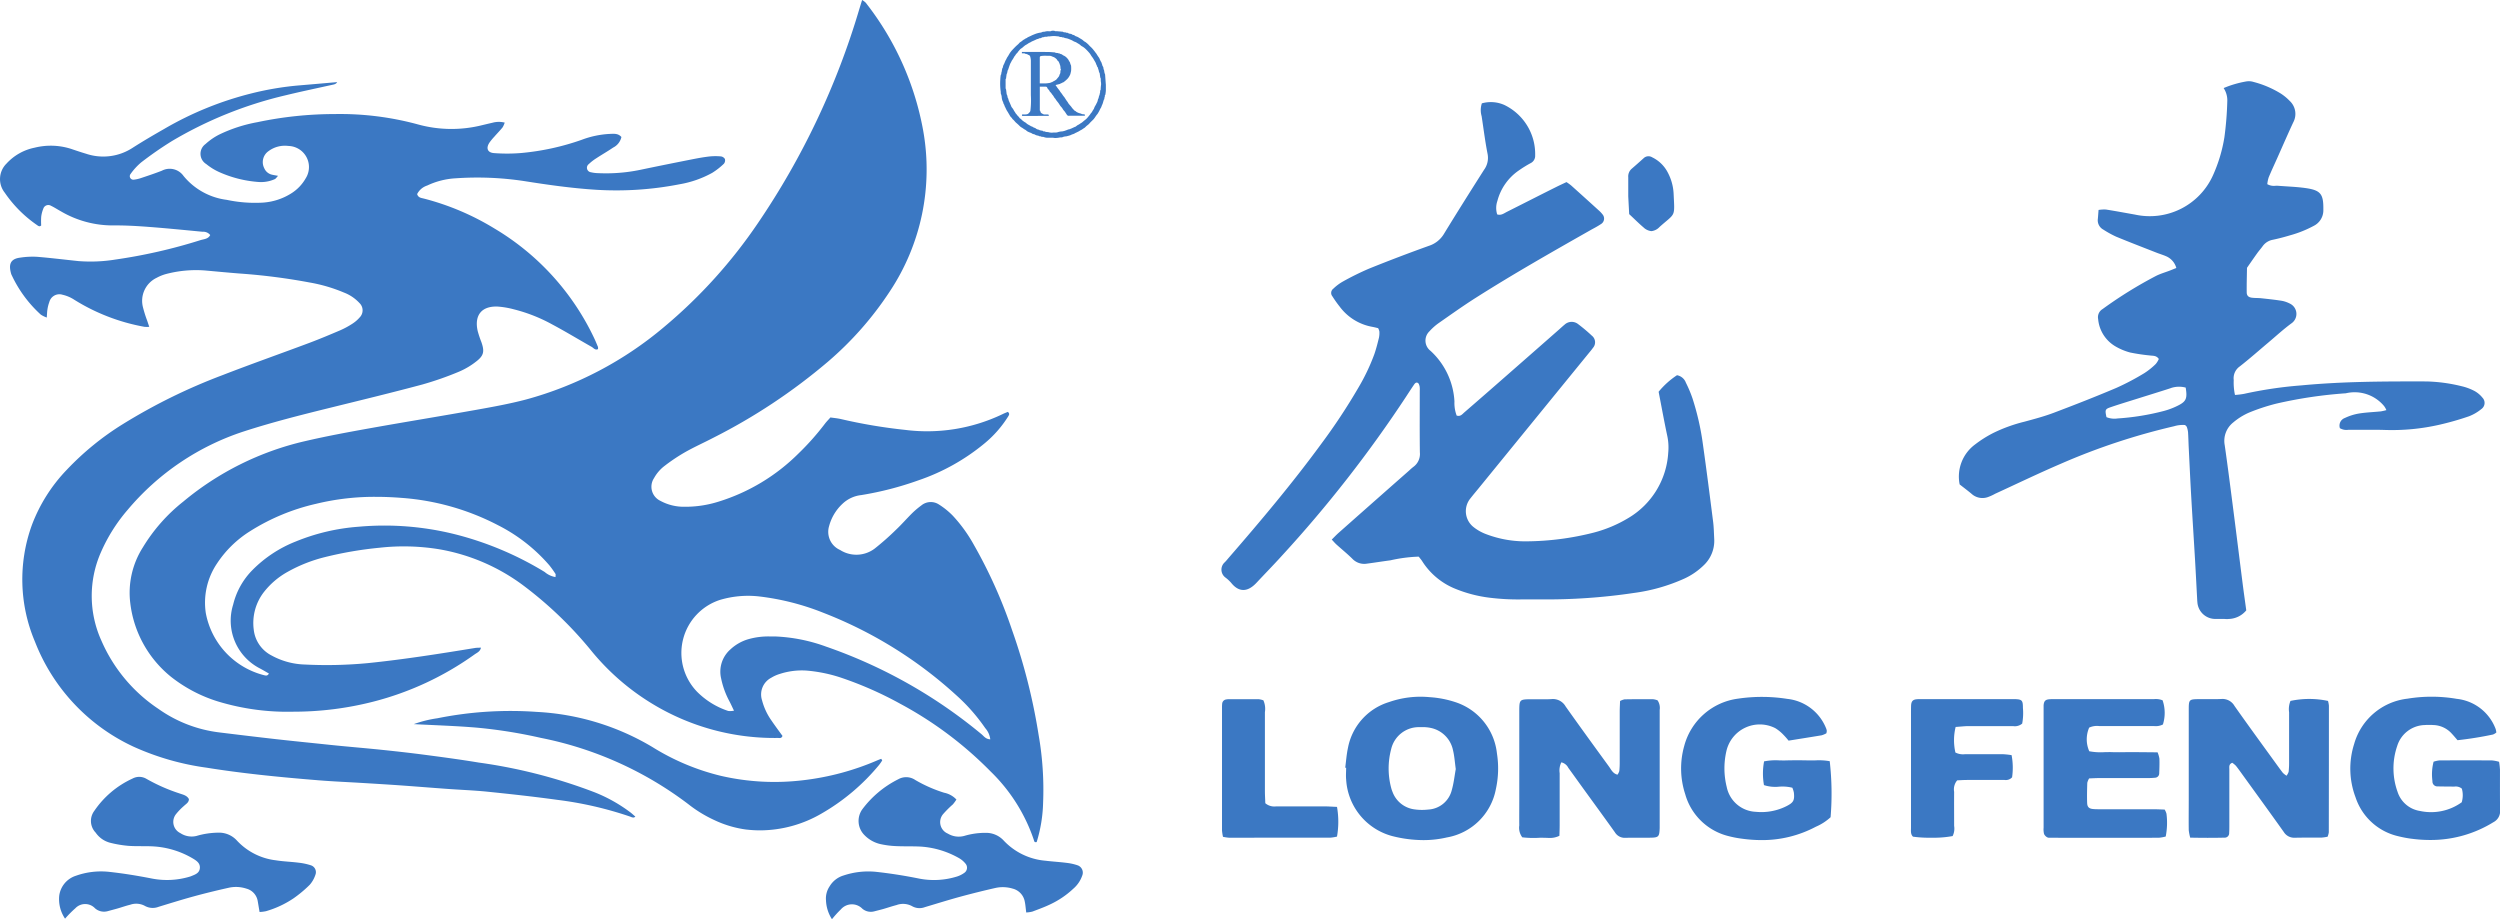<svg xmlns="http://www.w3.org/2000/svg" width="136" height="50" viewBox="0 0 136 50">
  <defs>
    <style>
      .cls-1 {
        fill: #3b78c3;
      }
    </style>
  </defs>
  <path id="联合_31" data-name="联合 31" class="cls-1" d="M44.935,48.98a1.184,1.184,0,0,1,.2-.768,1.321,1.321,0,0,1,.756-.586,4.239,4.239,0,0,1,1.749-.2c.8.087,1.586.212,2.372.371a4.2,4.2,0,0,0,2.038-.111,1.391,1.391,0,0,0,.405-.2.339.339,0,0,0,.066-.508,1.239,1.239,0,0,0-.346-.294,4.85,4.85,0,0,0-2.064-.628c-.457-.025-.916-.006-1.374-.028a4.772,4.772,0,0,1-.848-.111,1.758,1.758,0,0,1-.882-.508,1.087,1.087,0,0,1-.1-1.378,5.52,5.52,0,0,1,1.966-1.643.877.877,0,0,1,.921.045,7.589,7.589,0,0,0,1.569.692,1.246,1.246,0,0,1,.667.37,2.308,2.308,0,0,1-.191.261,5.907,5.907,0,0,0-.527.525.675.675,0,0,0,.251,1.067,1.147,1.147,0,0,0,.881.129,4.014,4.014,0,0,1,1.185-.17,1.3,1.3,0,0,1,.97.416,3.521,3.521,0,0,0,2.272,1.1c.378.046.76.067,1.138.115a2.863,2.863,0,0,1,.611.134.423.423,0,0,1,.253.564,1.65,1.65,0,0,1-.481.707,4.832,4.832,0,0,1-1.28.864c-.31.147-.634.264-.955.385a1.742,1.742,0,0,1-.329.047c-.031-.24-.042-.412-.077-.579a.891.891,0,0,0-.663-.72,1.868,1.868,0,0,0-.963-.029q-.947.216-1.885.47c-.644.176-1.281.375-1.921.566a.816.816,0,0,1-.713-.058,1.029,1.029,0,0,0-.834-.054c-.24.062-.475.143-.713.212-.165.047-.332.087-.5.131a.716.716,0,0,1-.644-.142.794.794,0,0,0-1.172.036,5.574,5.574,0,0,0-.483.534A2.027,2.027,0,0,1,44.935,48.98ZM3.222,48.735a1.318,1.318,0,0,1,.909-1.094,4.081,4.081,0,0,1,1.8-.213c.8.087,1.585.217,2.372.372a4.289,4.289,0,0,0,2.039-.116c.037-.01.071-.027.107-.041.2-.079.4-.162.424-.415s-.156-.387-.338-.5a4.759,4.759,0,0,0-2.163-.682c-.457-.028-.917,0-1.373-.031a6.134,6.134,0,0,1-1.01-.17,1.374,1.374,0,0,1-.785-.552.911.911,0,0,1-.076-1.177,5.062,5.062,0,0,1,2.08-1.761.768.768,0,0,1,.766.018,9.634,9.634,0,0,0,1.779.785c.192.07.413.105.524.312,0,.187-.153.26-.26.365a3.381,3.381,0,0,0-.438.45.677.677,0,0,0,.232,1.036,1.113,1.113,0,0,0,.876.155,4.356,4.356,0,0,1,1.185-.179,1.315,1.315,0,0,1,1.02.432A3.439,3.439,0,0,0,15,46.8c.414.066.835.078,1.251.131a3.33,3.33,0,0,1,.667.143.392.392,0,0,1,.24.518,1.539,1.539,0,0,1-.31.543,6.586,6.586,0,0,1-.878.734,5.321,5.321,0,0,1-1.5.7,2.083,2.083,0,0,1-.348.043c-.038-.215-.067-.4-.1-.588a.843.843,0,0,0-.622-.684,1.817,1.817,0,0,0-.962-.045c-.632.141-1.262.294-1.887.465-.644.176-1.281.375-1.92.57a.878.878,0,0,1-.768-.06.991.991,0,0,0-.78-.052c-.222.053-.439.131-.659.195-.183.053-.368.1-.552.151a.744.744,0,0,1-.7-.151.738.738,0,0,0-1.076,0,6.035,6.035,0,0,0-.556.563A1.9,1.9,0,0,1,3.222,48.735ZM56.24,45.686a9.341,9.341,0,0,0-2.351-3.719,20.393,20.393,0,0,0-4.9-3.674,19.694,19.694,0,0,0-3.248-1.432,8.1,8.1,0,0,0-1.846-.38,3.873,3.873,0,0,0-1.468.179,2,2,0,0,0-.469.209,1.025,1.025,0,0,0-.5,1.233,3.362,3.362,0,0,0,.51,1.094c.194.285.4.561.6.837-.046.13-.14.121-.227.112a.6.6,0,0,0-.066,0,12.791,12.791,0,0,1-6.715-1.815,12.943,12.943,0,0,1-3.345-2.871,21.138,21.138,0,0,0-3.717-3.588A10.676,10.676,0,0,0,23.9,29.881a11.941,11.941,0,0,0-3.252-.084,20.351,20.351,0,0,0-2.986.513,8.133,8.133,0,0,0-2.017.8A4.252,4.252,0,0,0,14.38,32.18a2.747,2.747,0,0,0-.577,2.059,1.8,1.8,0,0,0,.968,1.418,4,4,0,0,0,1.809.493,23.7,23.7,0,0,0,3.431-.076c1.956-.2,3.9-.508,5.834-.824.092-.015.188-.012.321-.019-.046.219-.221.279-.342.366a16.477,16.477,0,0,1-5.529,2.576,17.434,17.434,0,0,1-4.306.543,13,13,0,0,1-4.125-.555,7.855,7.855,0,0,1-2.575-1.355,6.068,6.068,0,0,1-2.2-3.99,4.6,4.6,0,0,1,.682-3.036,9.334,9.334,0,0,1,2.2-2.493A15.929,15.929,0,0,1,16.588,24c1.151-.268,2.315-.484,3.478-.693,1.952-.35,3.911-.667,5.863-1.016.9-.161,1.8-.324,2.688-.558a19.634,19.634,0,0,0,7.51-3.945,27.369,27.369,0,0,0,5.117-5.668A41.7,41.7,0,0,0,46.735.536c.05-.165.1-.329.165-.536a.974.974,0,0,1,.194.144,15.81,15.81,0,0,1,3.123,6.933A11.993,11.993,0,0,1,48.4,15.862a18.046,18.046,0,0,1-3.38,3.832,31.554,31.554,0,0,1-6.209,4.118c-.509.266-1.035.5-1.533.782a9.777,9.777,0,0,0-1.187.8,2.15,2.15,0,0,0-.51.614.848.848,0,0,0,.339,1.235,2.678,2.678,0,0,0,1.321.325,6,6,0,0,0,1.86-.282,10.587,10.587,0,0,0,4.334-2.612,14.228,14.228,0,0,0,1.452-1.636c.081-.105.176-.2.289-.328.179.026.366.042.549.082a28.445,28.445,0,0,0,3.5.592,9.5,9.5,0,0,0,5.3-.847c.1-.051.207-.091.3-.131.131.1.056.188.011.264a6.06,6.06,0,0,1-1.29,1.462,11.389,11.389,0,0,1-3.588,2,17.53,17.53,0,0,1-3.1.8,1.76,1.76,0,0,0-1.02.469,2.56,2.56,0,0,0-.734,1.219,1.077,1.077,0,0,0,.6,1.3,1.649,1.649,0,0,0,1.888-.084,14.551,14.551,0,0,0,1.161-1.026c.306-.29.584-.61.884-.907a4.737,4.737,0,0,1,.483-.406.808.808,0,0,1,.966-.048,4.085,4.085,0,0,1,.754.612,8.046,8.046,0,0,1,1.144,1.586,26.289,26.289,0,0,1,2.073,4.629,32,32,0,0,1,1.444,5.7,17.274,17.274,0,0,1,.245,3.687,7.889,7.889,0,0,1-.35,2.145.211.211,0,0,1-.048.006C56.265,45.823,56.257,45.743,56.24,45.686Zm-14.1-11.064a9.125,9.125,0,0,1,2.8.554,27.126,27.126,0,0,1,8.454,4.764c.129.106.224.268.478.28a1.115,1.115,0,0,0-.273-.609A10.053,10.053,0,0,0,52,37.8a23.112,23.112,0,0,0-7.234-4.474,13.666,13.666,0,0,0-3.486-.882,5.365,5.365,0,0,0-2.1.187,3.034,3.034,0,0,0-1.258,5,4.269,4.269,0,0,0,1.694,1.045,1,1,0,0,0,.314-.015c-.1-.205-.169-.36-.248-.51a4.574,4.574,0,0,1-.452-1.244,1.611,1.611,0,0,1,.5-1.575,2.435,2.435,0,0,1,.933-.546,3.953,3.953,0,0,1,1.244-.162ZM17.187,27.409a11.489,11.489,0,0,0-3.58,1.487,5.9,5.9,0,0,0-1.8,1.756,3.811,3.811,0,0,0-.61,2.7,4.3,4.3,0,0,0,3.166,3.378c.083.019.186.06.267-.09-.16-.091-.318-.185-.479-.272a2.919,2.919,0,0,1-1.466-3.478A4.015,4.015,0,0,1,13.745,31a6.836,6.836,0,0,1,2.332-1.537,11.186,11.186,0,0,1,3.44-.81,15.823,15.823,0,0,1,5.224.408,17.649,17.649,0,0,1,4.892,2.056,1.2,1.2,0,0,0,.589.276c0-.1.015-.145,0-.17a5.376,5.376,0,0,0-.334-.467A9.132,9.132,0,0,0,27.1,28.575a13.449,13.449,0,0,0-5.25-1.49c-.466-.037-.932-.057-1.4-.057A13.445,13.445,0,0,0,17.187,27.409ZM75.76,45.488A3.385,3.385,0,0,1,73.231,42.4c-.02-.21,0-.424,0-.636l-.05,0c.048-.361.072-.728.15-1.083a3.231,3.231,0,0,1,2.235-2.489,5.187,5.187,0,0,1,2.2-.267,5.58,5.58,0,0,1,1.4.269,3.3,3.3,0,0,1,2.268,2.788,5.219,5.219,0,0,1-.059,1.952,3.284,3.284,0,0,1-2.667,2.623,5.61,5.61,0,0,1-1.279.145A6.94,6.94,0,0,1,75.76,45.488Zm1.479-5.931a1.545,1.545,0,0,0-1.558,1.194,4.1,4.1,0,0,0,0,2.11,1.561,1.561,0,0,0,.073.218,1.472,1.472,0,0,0,1.2.952,2.9,2.9,0,0,0,.738.009,1.394,1.394,0,0,0,1.286-1.058c.11-.385.152-.789.217-1.145-.052-.373-.072-.7-.149-1.018a1.556,1.556,0,0,0-1.176-1.212,1.988,1.988,0,0,0-.5-.051Zm17.549,6.071A5.706,5.706,0,0,1,94,45.476a3.253,3.253,0,0,1-2.322-2.269,4.494,4.494,0,0,1-.057-2.62,3.5,3.5,0,0,1,2.927-2.58,8.911,8.911,0,0,1,2.68.012,2.563,2.563,0,0,1,2.125,1.633.457.457,0,0,1,.025.112.749.749,0,0,1-.023.128A1.275,1.275,0,0,1,99.1,40c-.6.1-1.2.194-1.8.291a4.16,4.16,0,0,0-.283-.321,2.187,2.187,0,0,0-.442-.359,1.862,1.862,0,0,0-2.659,1.253,4.182,4.182,0,0,0,.019,1.949,1.687,1.687,0,0,0,1.588,1.35,3.038,3.038,0,0,0,1.666-.31c.373-.192.443-.306.4-.729a1.375,1.375,0,0,0-.084-.271,2.221,2.221,0,0,0-.732-.057,1.994,1.994,0,0,1-.812-.086,3.6,3.6,0,0,1,.006-1.291,3.245,3.245,0,0,1,.844-.053c.119,0,.237.006.355,0q.6-.014,1.2,0c.122,0,.244,0,.366,0a3.357,3.357,0,0,1,.806.043,15.567,15.567,0,0,1,.047,3.048,2.843,2.843,0,0,1-.8.516,6.216,6.216,0,0,1-2.976.728A7.839,7.839,0,0,1,94.787,45.628Zm36.4,0a6.476,6.476,0,0,1-.729-.139,3.2,3.2,0,0,1-2.318-2.12,4.418,4.418,0,0,1-.073-2.9,3.417,3.417,0,0,1,2.9-2.461,8.106,8.106,0,0,1,2.679.009,2.546,2.546,0,0,1,2.117,1.64,1.2,1.2,0,0,1,.039.189.624.624,0,0,1-.185.112,19.3,19.3,0,0,1-1.928.309c-.107-.123-.2-.238-.306-.35a1.4,1.4,0,0,0-1.009-.475,3.621,3.621,0,0,0-.458,0,1.614,1.614,0,0,0-1.508,1.139,3.764,3.764,0,0,0,.021,2.5,1.523,1.523,0,0,0,1.211,1.034,2.85,2.85,0,0,0,2.277-.471,1.311,1.311,0,0,0,.007-.742.518.518,0,0,0-.406-.111c-.034,0-.068,0-.1,0-.267-.009-.535,0-.8-.012a.266.266,0,0,1-.293-.287,2.736,2.736,0,0,1,.062-1.055,1.487,1.487,0,0,1,.317-.07q1.431-.009,2.863,0a2.072,2.072,0,0,1,.383.075,4.141,4.141,0,0,1,.049.429c0,.733-.005,1.466.006,2.2a.672.672,0,0,1-.361.655,6.475,6.475,0,0,1-3.437.969A7.579,7.579,0,0,1,131.186,45.626Zm-47.118-.05c-.092,0-.182-.009-.272-.006a5.214,5.214,0,0,1-.985-.022.86.86,0,0,1-.163-.645c-.005-.463,0-.926,0-1.389q0-2.4,0-4.8c0-.67.008-.674.673-.677.119,0,.238,0,.357,0,.244,0,.489.008.732-.009a.794.794,0,0,1,.758.4c.779,1.1,1.57,2.186,2.362,3.274.119.164.205.374.46.439a.647.647,0,0,0,.1-.2,4.837,4.837,0,0,0,.022-.519c0-.907,0-1.814,0-2.721,0-.19.012-.38.019-.568a.91.91,0,0,1,.246-.091q.773-.013,1.546-.007a.965.965,0,0,1,.247.062.728.728,0,0,1,.116.523q0,3.184,0,6.367c0,.019,0,.039,0,.058-.018.479-.055.519-.539.524-.174,0-.347,0-.521,0-.266,0-.531,0-.8.006a.624.624,0,0,1-.576-.3c-.558-.783-1.126-1.558-1.69-2.337-.282-.389-.561-.781-.844-1.169a.567.567,0,0,0-.38-.3.988.988,0,0,0-.091.589c0,.945,0,1.891,0,2.837,0,.191-.009.381-.014.57a1.146,1.146,0,0,1-.549.117C84.213,45.583,84.141,45.58,84.069,45.576Zm40.166-.322c-.734-1.033-1.481-2.058-2.223-3.086-.124-.171-.245-.345-.377-.509a1.237,1.237,0,0,0-.2-.166c-.2.079-.158.232-.159.357,0,1,0,2.005,0,3.008,0,.154,0,.309-.01.462a.241.241,0,0,1-.263.246c-.609.016-1.217.012-1.855,0a2.481,2.481,0,0,1-.08-.41c-.008-.559,0-1.118,0-1.677q0-2.429,0-4.859c0-.573.014-.584.573-.589.144,0,.287,0,.431,0,.257,0,.515.006.771-.008a.751.751,0,0,1,.713.377c.708,1.005,1.434,2,2.154,2.993.158.218.314.437.478.649a1.115,1.115,0,0,0,.2.155.742.742,0,0,0,.114-.212,4.588,4.588,0,0,0,.025-.519c0-.906,0-1.812,0-2.719a1.174,1.174,0,0,1,.075-.619,4.911,4.911,0,0,1,2.041,0,1.379,1.379,0,0,1,.05.265q0,3.441-.006,6.883a1.026,1.026,0,0,1-.066.239,2.5,2.5,0,0,1-.336.049c-.186,0-.372,0-.558,0-.291,0-.582,0-.873.007h-.035A.666.666,0,0,1,124.235,45.254Zm-20.166.261c-.144-.138-.11-.32-.111-.49,0-.713,0-1.427,0-2.14q0-2.024,0-4.049c0-.154,0-.309.005-.463.015-.231.1-.317.31-.336.087-.008.175-.007.263-.007h4.888c.057,0,.115,0,.172,0,.4.014.451.059.451.48a3.117,3.117,0,0,1-.04.851.619.619,0,0,1-.5.137l-.105,0c-.387,0-.774,0-1.161,0s-.753,0-1.129,0c-.225,0-.451.028-.725.046a3,3,0,0,0-.013,1.39.9.9,0,0,0,.507.094l.1,0c.308,0,.616,0,.925,0,.36,0,.719,0,1.079,0a4.234,4.234,0,0,1,.446.05,3.678,3.678,0,0,1,.027,1.205.46.46,0,0,1-.407.145h-.964q-.539,0-1.077,0c-.188,0-.376.014-.539.021a.76.76,0,0,0-.166.626c-.006.617,0,1.234,0,1.851a.913.913,0,0,1-.082.554,5.639,5.639,0,0,1-1.148.089A6.37,6.37,0,0,1,104.069,45.515Zm7.314.04a.4.4,0,0,1-.188-.192,1.1,1.1,0,0,1-.023-.343q0-3.209,0-6.419c0-.077,0-.154,0-.231.019-.231.094-.315.313-.332.133-.011.267-.006.4-.006q2.576,0,5.151,0l.13,0a.989.989,0,0,1,.479.063,2.109,2.109,0,0,1,.018,1.314.846.846,0,0,1-.49.086h-.109q-.661,0-1.322,0-.713,0-1.425,0l-.127,0a1.011,1.011,0,0,0-.54.086,1.609,1.609,0,0,0,.006,1.285,3.3,3.3,0,0,0,.849.049c.132,0,.263-.007.395,0,.255.007.51.005.766,0h.436c.418,0,.835.007,1.27.01a1.5,1.5,0,0,1,.1.343c.01.269,0,.539-.011.808a.235.235,0,0,1-.219.23,4.2,4.2,0,0,1-.457.019h-2.576c-.188,0-.375.012-.561.019a.855.855,0,0,0-.1.241c-.011.365-.021.732-.007,1.1.009.222.109.306.326.325.133.012.267.012.4.011h2.862c.208,0,.415.012.628.018a.84.84,0,0,1,.1.229,3.887,3.887,0,0,1-.042,1.236,2.117,2.117,0,0,1-.376.068q-2.919.006-5.838,0c-.036,0-.075,0-.112,0A.239.239,0,0,1,111.383,45.555Zm-44.5.017a2.589,2.589,0,0,1-.352-.051,2.412,2.412,0,0,1-.054-.35q0-3.329,0-6.657c0-.077,0-.154.009-.231a.251.251,0,0,1,.215-.234.761.761,0,0,1,.171-.015c.535,0,1.069,0,1.6,0a1.108,1.108,0,0,1,.256.062,1.143,1.143,0,0,1,.083.645c0,1.428,0,2.856,0,4.283,0,.229.015.458.022.669a.757.757,0,0,0,.593.172h.086c.47,0,.94,0,1.409,0h1.112c.207,0,.415.016.7.028a4.682,4.682,0,0,1,0,1.615,2.273,2.273,0,0,1-.349.058l-2.856,0Zm-26.263-.443a5.823,5.823,0,0,1-1.749-.513,6.971,6.971,0,0,1-1.418-.865,19.549,19.549,0,0,0-8.03-3.612,26.751,26.751,0,0,0-3.442-.553c-1.157-.1-2.321-.133-3.471-.195a6.406,6.406,0,0,1,1.288-.32,20.1,20.1,0,0,1,5.409-.345A13.625,13.625,0,0,1,35.5,40.644a12.633,12.633,0,0,0,3.734,1.566,13,13,0,0,0,4.488.231,14.341,14.341,0,0,0,4.017-1.083c.066-.028.133-.053.2-.079l.055.087a2.694,2.694,0,0,1-.158.231,11.441,11.441,0,0,1-3.142,2.659,6.687,6.687,0,0,1-3.318.916A6.416,6.416,0,0,1,40.618,45.129Zm-6.333-.705a19.758,19.758,0,0,0-3.953-.912c-1.266-.175-2.537-.314-3.808-.445-.74-.076-1.485-.1-2.228-.156-.837-.06-1.674-.129-2.511-.188-.685-.048-1.371-.089-2.057-.131-.8-.049-1.6-.081-2.4-.146-1.084-.088-2.167-.185-3.248-.305-.948-.106-1.894-.228-2.835-.38a14.293,14.293,0,0,1-4-1.151A10.49,10.49,0,0,1,1.9,34.9a8.673,8.673,0,0,1-.168-6.328,8.811,8.811,0,0,1,1.894-3.007,15.248,15.248,0,0,1,3.07-2.5,31.122,31.122,0,0,1,5.4-2.654c1.567-.608,3.153-1.166,4.727-1.756.572-.215,1.136-.452,1.7-.693a4.522,4.522,0,0,0,.654-.356,1.808,1.808,0,0,0,.389-.337.548.548,0,0,0-.009-.783,2.24,2.24,0,0,0-.85-.573,8.54,8.54,0,0,0-1.865-.546,33.192,33.192,0,0,0-3.744-.483c-.647-.049-1.293-.112-1.939-.17a6.4,6.4,0,0,0-2.1.186,2.338,2.338,0,0,0-.531.21,1.389,1.389,0,0,0-.753,1.593A6.614,6.614,0,0,0,8,17.423c.035.1.07.208.12.356a1.466,1.466,0,0,1-.261,0A10.81,10.81,0,0,1,4.032,16.3a1.947,1.947,0,0,0-.627-.265.566.566,0,0,0-.722.4,1.935,1.935,0,0,0-.1.39c-.022.13-.023.263-.038.449a1.529,1.529,0,0,1-.324-.158A6.753,6.753,0,0,1,.653,15a.623.623,0,0,1-.046-.106c-.132-.467-.083-.805.488-.878A4.433,4.433,0,0,1,2,13.969c.76.061,1.518.157,2.277.235a8.442,8.442,0,0,0,2-.084,29,29,0,0,0,4.627-1.056c.188-.058.422-.057.533-.277a.479.479,0,0,0-.413-.179c-.969-.092-1.937-.189-2.907-.263-.646-.049-1.3-.088-1.944-.082a5.57,5.57,0,0,1-2.844-.758c-.183-.1-.361-.218-.55-.309a.286.286,0,0,0-.424.162,1.717,1.717,0,0,0-.113.443,3.747,3.747,0,0,0,0,.461c-.094.1-.178.014-.246-.032A6.765,6.765,0,0,1,.26,10.483a1.187,1.187,0,0,1,.1-1.589,2.823,2.823,0,0,1,1.525-.86,3.619,3.619,0,0,1,2.087.1c.235.079.471.158.708.228a2.923,2.923,0,0,0,2.528-.316c.564-.361,1.143-.7,1.725-1.032a18.131,18.131,0,0,1,4.763-1.937,16.412,16.412,0,0,1,2.48-.423c.722-.06,1.443-.124,2.165-.187h0c-.062.118-.179.128-.291.153-.838.186-1.679.361-2.512.564a21.9,21.9,0,0,0-6.2,2.5A19.781,19.781,0,0,0,7.687,8.83a3.311,3.311,0,0,0-.58.631.192.192,0,0,0,.177.313,1.8,1.8,0,0,0,.388-.088c.38-.127.762-.253,1.135-.4a.92.92,0,0,1,1.178.286,3.629,3.629,0,0,0,2.352,1.3,7.4,7.4,0,0,0,1.935.152,3.3,3.3,0,0,0,1.567-.5,2.306,2.306,0,0,0,.791-.821,1.148,1.148,0,0,0-.942-1.763,1.485,1.485,0,0,0-1.082.284.727.727,0,0,0-.23.926.6.6,0,0,0,.37.339c.106.032.217.045.381.077-.082.085-.122.157-.181.181a1.832,1.832,0,0,1-.894.152,6.352,6.352,0,0,1-2.153-.55,3.2,3.2,0,0,1-.678-.424.654.654,0,0,1-.039-1.09,3.361,3.361,0,0,1,.751-.518A8.083,8.083,0,0,1,14,6.647,20.38,20.38,0,0,1,18.2,6.205a16.114,16.114,0,0,1,4.532.562,6.855,6.855,0,0,0,3.507.04c.186-.044.371-.089.557-.131a1.3,1.3,0,0,1,.661-.006,1.147,1.147,0,0,1-.116.26c-.145.178-.307.343-.459.517a2.921,2.921,0,0,0-.255.312c-.2.3-.106.546.251.57a9.409,9.409,0,0,0,1.486-.006A13.543,13.543,0,0,0,31.66,7.6a5.021,5.021,0,0,1,1.508-.315c.223-.007.459-.04.638.169a.843.843,0,0,1-.45.574c-.3.205-.617.385-.921.585a2.586,2.586,0,0,0-.406.316.246.246,0,0,0,.116.441,1.877,1.877,0,0,0,.4.05,9.2,9.2,0,0,0,2.277-.179c.952-.2,1.906-.391,2.861-.58.3-.059.6-.114.9-.148a3.209,3.209,0,0,1,.629-.005.3.3,0,0,1,.224.141.287.287,0,0,1-.056.259,3.873,3.873,0,0,1-.628.491,5.6,5.6,0,0,1-1.777.624,17.894,17.894,0,0,1-4.557.3C31.1,10.24,29.8,10.054,28.5,9.848A17.039,17.039,0,0,0,24.785,9.7a4.143,4.143,0,0,0-1.546.394.933.933,0,0,0-.546.464c.06.2.222.208.366.244A14.128,14.128,0,0,1,26.9,12.431a13.8,13.8,0,0,1,5.4,5.914c.084.173.157.351.231.529a.354.354,0,0,1,0,.117c-.152.078-.238-.061-.343-.121-.715-.405-1.419-.833-2.145-1.22a8.733,8.733,0,0,0-2.074-.819,4.721,4.721,0,0,0-.9-.154c-.869-.034-1.274.473-1.082,1.329a5.521,5.521,0,0,0,.2.6c.178.508.139.736-.281,1.059a4.065,4.065,0,0,1-.933.553,17.319,17.319,0,0,1-2,.7c-1.677.449-3.364.858-5.05,1.274-1.556.384-3.11.777-4.638,1.271a13.878,13.878,0,0,0-6.347,4.281,9.093,9.093,0,0,0-1.441,2.286,5.892,5.892,0,0,0,.022,4.826,8.544,8.544,0,0,0,3.1,3.707,7.223,7.223,0,0,0,3.335,1.283c1.041.128,2.083.254,3.125.371.948.106,1.9.2,2.846.3s1.9.175,2.849.274c.8.083,1.593.172,2.388.277.964.127,1.929.257,2.888.416a28.5,28.5,0,0,1,6.254,1.6,8.33,8.33,0,0,1,2,1.116c.088.069.169.145.26.223a.163.163,0,0,1-.112.052A.469.469,0,0,1,34.284,44.423Zm86.823-10.748a2.809,2.809,0,0,0-.315-.008c-.086,0-.172,0-.258,0a.976.976,0,0,1-1-.919,1.146,1.146,0,0,1-.009-.115c-.04-.732-.076-1.464-.119-2.2-.068-1.155-.143-2.309-.209-3.464-.05-.885-.091-1.772-.135-2.657-.013-.27-.018-.54-.036-.809a1.215,1.215,0,0,0-.066-.278c-.01-.033-.048-.056-.092-.106a1.641,1.641,0,0,0-.6.065,35.427,35.427,0,0,0-6.19,2.054c-1.194.513-2.365,1.078-3.546,1.62a2.632,2.632,0,0,1-.363.169.882.882,0,0,1-.867-.122c-.234-.2-.477-.38-.7-.556a2.169,2.169,0,0,1,.842-2.175,6.263,6.263,0,0,1,1.017-.638,8.425,8.425,0,0,1,1.67-.6c.534-.145,1.071-.287,1.587-.482,1.143-.432,2.282-.878,3.407-1.355a13.67,13.67,0,0,0,1.519-.8,3.84,3.84,0,0,0,.625-.5,1.1,1.1,0,0,0,.167-.273c-.133-.2-.317-.167-.48-.191a10.418,10.418,0,0,1-1.072-.16,3.21,3.21,0,0,1-.84-.355,1.912,1.912,0,0,1-.908-1.467.514.514,0,0,1,.24-.542A23.078,23.078,0,0,1,117.308,15c.239-.116.5-.191.747-.286.1-.04.207-.083.338-.136a.974.974,0,0,0-.554-.638c-.175-.076-.359-.129-.537-.2-.729-.286-1.46-.566-2.184-.866a5.47,5.47,0,0,1-.7-.386.572.572,0,0,1-.294-.582c.014-.15.024-.3.039-.485a1.95,1.95,0,0,1,.4-.023c.527.083,1.052.182,1.578.275a3.769,3.769,0,0,0,4.26-2.167,8.171,8.171,0,0,0,.608-2.042,18.225,18.225,0,0,0,.158-2.017,1.213,1.213,0,0,0-.2-.656,5.588,5.588,0,0,1,1.232-.361.866.866,0,0,1,.4.029,5.428,5.428,0,0,1,1.472.627,2.681,2.681,0,0,1,.486.4.964.964,0,0,1,.2,1.164c-.3.644-.584,1.3-.874,1.95-.157.351-.321.7-.468,1.056a1.864,1.864,0,0,0-.074.362.722.722,0,0,0,.438.089,1.486,1.486,0,0,1,.156,0c.494.04.991.054,1.481.123.841.118.987.33.975,1.178a.946.946,0,0,1-.531.883,6.123,6.123,0,0,1-1.274.509c-.311.093-.625.177-.942.243a.876.876,0,0,0-.563.361c-.09.125-.194.239-.283.364-.19.264-.374.533-.56.8-.007.443-.021.886-.016,1.328,0,.188.094.275.285.3.17.021.344.011.514.03.379.041.758.081,1.134.142a1.61,1.61,0,0,1,.429.155.621.621,0,0,1,.093,1.052c-.448.326-.858.706-1.284,1.064-.514.432-1.016.879-1.544,1.291a.782.782,0,0,0-.333.745,3.15,3.15,0,0,0,.068.81,4.308,4.308,0,0,0,.487-.058,22.346,22.346,0,0,1,3.11-.461c2.266-.216,4.536-.221,6.808-.216a8.733,8.733,0,0,1,1.925.26,2.891,2.891,0,0,1,.7.26,1.457,1.457,0,0,1,.433.364.407.407,0,0,1-.057.616,2.431,2.431,0,0,1-.687.4,15.522,15.522,0,0,1-1.595.455,11.577,11.577,0,0,1-2.955.285c-.388-.013-.776-.01-1.165-.008-.242,0-.484,0-.726,0-.039,0-.078,0-.117,0a.693.693,0,0,1-.453-.089.441.441,0,0,1,.27-.555,2.913,2.913,0,0,1,.758-.241c.395-.064.8-.078,1.2-.118a2.905,2.905,0,0,0,.3-.068.938.938,0,0,0-.128-.225,2.082,2.082,0,0,0-2.078-.691,24.193,24.193,0,0,0-3.789.564,10.908,10.908,0,0,0-1.466.482,3.481,3.481,0,0,0-.872.542,1.275,1.275,0,0,0-.461,1.236c.17,1.182.319,2.367.472,3.552.17,1.318.332,2.638.5,3.956.063.495.134.988.2,1.476a1.282,1.282,0,0,1-.957.469Q121.172,33.682,121.107,33.676Zm-3.028-12.56c-.617.2-1.238.39-1.857.585-.473.149-.949.292-1.418.453-.288.1-.3.144-.215.537a1.148,1.148,0,0,0,.612.07,13.253,13.253,0,0,0,2.483-.4,3.927,3.927,0,0,0,.852-.329c.4-.211.454-.388.362-.949a1.394,1.394,0,0,0-.819.03ZM81,32.511a7.235,7.235,0,0,1-1.821-.478,3.834,3.834,0,0,1-1.793-1.476c-.06-.1-.135-.182-.206-.276a8.068,8.068,0,0,0-1.537.2c-.435.057-.867.128-1.3.184a.888.888,0,0,1-.778-.272c-.273-.269-.572-.511-.857-.768-.083-.075-.156-.162-.26-.272.138-.136.252-.259.378-.37q1.918-1.7,3.838-3.39a2.736,2.736,0,0,1,.217-.189.868.868,0,0,0,.361-.795c-.015-1.119-.006-2.238-.006-3.357a1.071,1.071,0,0,0-.008-.231c-.015-.068-.042-.159-.093-.188-.106-.061-.173.036-.226.114-.14.207-.276.416-.413.626a68.291,68.291,0,0,1-6.769,8.669c-.452.5-.921.978-1.38,1.469-.5.531-.968.49-1.361.007a1.993,1.993,0,0,0-.337-.312.534.534,0,0,1-.028-.812c.083-.079.154-.171.229-.258,1.736-2,3.444-4.03,5.014-6.172A32.469,32.469,0,0,0,73.9,21.085a11.079,11.079,0,0,0,.867-1.822c.1-.29.175-.59.249-.889a1.3,1.3,0,0,0,.023-.344.641.641,0,0,0-.069-.179c-.1-.023-.211-.052-.321-.072a2.827,2.827,0,0,1-1.765-1.094,6.187,6.187,0,0,1-.4-.564.287.287,0,0,1,.049-.416,2.612,2.612,0,0,1,.5-.378,15.143,15.143,0,0,1,1.438-.711q1.621-.654,3.266-1.244a1.481,1.481,0,0,0,.821-.659c.712-1.165,1.441-2.32,2.173-3.472a1.1,1.1,0,0,0,.195-.865c-.135-.679-.218-1.369-.324-2.054a1.178,1.178,0,0,1,.012-.7,1.806,1.806,0,0,1,1.223.088,2.965,2.965,0,0,1,1.677,2.749.439.439,0,0,1-.251.418,6.6,6.6,0,0,0-.634.393,2.893,2.893,0,0,0-1.17,1.661,1.167,1.167,0,0,0-.011.733c.221.071.376-.064.541-.146.889-.446,1.775-.9,2.664-1.343.186-.093.375-.179.564-.269a2.975,2.975,0,0,1,.251.18q.75.672,1.495,1.35a1.63,1.63,0,0,1,.235.251.349.349,0,0,1-.1.5c-.159.106-.329.2-.5.29-2.13,1.209-4.261,2.418-6.33,3.733-.678.431-1.334.9-1.993,1.359a3.062,3.062,0,0,0-.515.457.7.7,0,0,0,.063,1.061,4.026,4.026,0,0,1,1.3,2.748,1.965,1.965,0,0,0,.12.772c.211.067.307-.078.417-.172q1.175-1.017,2.342-2.042,1.407-1.232,2.811-2.467c.1-.089.2-.182.3-.264a.567.567,0,0,1,.736-.032,9.173,9.173,0,0,1,.747.629.458.458,0,0,1,.058.67c-.076.111-.166.212-.251.316L80.4,26.611c-.134.164-.271.325-.4.491a1.1,1.1,0,0,0,.135,1.549,2.511,2.511,0,0,0,.744.419,5.957,5.957,0,0,0,2.13.379,15.172,15.172,0,0,0,3.681-.473,7.1,7.1,0,0,0,1.9-.8,4.433,4.433,0,0,0,2.163-3.552,3.006,3.006,0,0,0-.054-.919c-.168-.79-.312-1.586-.469-2.393a4.429,4.429,0,0,1,1-.9.634.634,0,0,1,.484.409,6.728,6.728,0,0,1,.358.849,14.268,14.268,0,0,1,.564,2.476c.2,1.411.38,2.825.559,4.239.039.305.043.616.059.924a1.829,1.829,0,0,1-.582,1.453,3.748,3.748,0,0,1-1.037.711,9.768,9.768,0,0,1-2.745.783,32.144,32.144,0,0,1-5.079.351c-.193,0-.386,0-.578,0h-.38A12.592,12.592,0,0,1,81,32.511Zm8.382-20.162c-.26-.223-.5-.467-.753-.7-.017-.324-.035-.648-.051-.971,0-.077,0-.154,0-.231h0c0-.269,0-.538,0-.807a.549.549,0,0,1,.188-.46q.325-.281.644-.569a.382.382,0,0,1,.472-.052,1.869,1.869,0,0,1,.847.827,2.729,2.729,0,0,1,.317,1.156c.06,1.3.114,1.022-.761,1.8a.708.708,0,0,1-.449.232A.732.732,0,0,1,89.386,12.349ZM57.215,7.491c-.059,0-.119,0-.178,0a.535.535,0,0,1-.233-.029c-.065-.032-.136,0-.193-.047a.044.044,0,0,0-.027,0,.073.073,0,0,1-.022,0,.371.371,0,0,1-.053-.023.087.087,0,0,0-.014-.007c-.042-.01-.084-.016-.125-.029a.77.77,0,0,1-.092-.046.088.088,0,0,0-.027-.009.24.24,0,0,1-.13-.053.313.313,0,0,0-.08-.033,1.372,1.372,0,0,1-.146-.065,1.2,1.2,0,0,1-.1-.079c-.018-.013-.041-.019-.059-.031-.042-.027-.082-.056-.123-.083a.948.948,0,0,1-.1-.064c-.053-.045-.1-.1-.152-.143-.032-.03-.067-.057-.1-.088s-.066-.075-.1-.112-.053-.047-.077-.072-.018-.036-.031-.05c-.028-.032-.06-.062-.088-.094a.362.362,0,0,1-.032-.054l-.064-.109c-.027-.044-.05-.09-.081-.131a1.062,1.062,0,0,1-.062-.12c-.023-.039-.036-.084-.059-.119s-.027-.1-.058-.135-.015-.085-.048-.116c-.006-.006,0-.022-.006-.032s-.015-.032-.023-.048-.006-.006-.007-.01c-.01-.045-.02-.09-.028-.135a.622.622,0,0,0-.032-.184c-.035-.064-.015-.126-.029-.188a3.022,3.022,0,0,1-.019-.619,2.3,2.3,0,0,1,.025-.259c.052-.04.011-.11.049-.155a.027.027,0,0,0,0-.012c.01-.056.019-.113.029-.169a.115.115,0,0,1,.015-.032c0-.008.013-.014.015-.022.01-.039.016-.08.029-.118s.034-.066.049-.1c.023-.052.043-.106.066-.158.012-.027.029-.051.042-.076s.032-.067.05-.1.038-.055.055-.083.033-.059.051-.087a1.125,1.125,0,0,1,.061-.1c.037-.049.074-.1.115-.142q.094-.1.193-.2c.047-.046.1-.087.146-.132.025-.024.045-.055.071-.077s.061-.039.091-.061.07-.057.106-.083c.016-.012.038-.017.054-.029a.412.412,0,0,1,.12-.067c.022-.007.038-.031.059-.041.053-.027.108-.05.162-.075.029-.014.057-.03.087-.043s.078-.032.117-.048.083-.033.126-.046.1-.027.157-.039a.4.4,0,0,0,.129-.029c.053-.035.11-.014.16-.031a.54.54,0,0,1,.193-.021.91.91,0,0,0,.114,0,.241.241,0,0,0,.047-.018.121.121,0,0,1,.035-.009.769.769,0,0,1,.1,0,.317.317,0,0,1,.062.021.105.105,0,0,0,.028.006c.03,0,.061,0,.091,0l.31.028c.047.055.123.01.175.052a.038.038,0,0,0,.023,0h.013a.126.126,0,0,1,.077.027.306.306,0,0,0,.114.033.2.2,0,0,1,.116.05.034.034,0,0,0,.019.007.211.211,0,0,1,.123.055.188.188,0,0,0,.06.027c.032.013.064.024.094.04s.072.044.107.065.085.048.125.076.065.055.1.082a.53.53,0,0,0,.053.033.344.344,0,0,1,.043.026c.046.038.093.076.136.117a1.6,1.6,0,0,0,.142.145,1.285,1.285,0,0,1,.154.172,1.506,1.506,0,0,1,.1.131c.013.017.028.032.04.049.027.041.051.084.078.125s.056.078.082.118a.38.38,0,0,1,.021.051c.015.032.03.065.046.1s.036.056.049.085.019.062.032.091.018.095.053.135a.216.216,0,0,1,.028.092c.007.029-.008.066.03.083,0,0,0,.005,0,.008.009.056.018.113.029.169a.332.332,0,0,0,.022.054.1.1,0,0,1,.008.027q.02.27.039.539H60.16c0,.1,0,.21,0,.314,0,.082-.017.164-.026.246-.054.039-.012.109-.049.155-.01.013-.006.038-.007.057s0,.043-.024.052c0,0-.006.014-.008.022l-.021.068c-.013.045-.024.091-.04.135s-.028.062-.041.094-.026.074-.042.109-.028.043-.04.066-.027.055-.04.082-.029.06-.045.088-.049.084-.075.125c-.008.013-.022.021-.031.033-.028.038-.055.077-.082.115a1.262,1.262,0,0,1-.087.122c-.048.054-.1.1-.154.153s-.087.1-.135.142-.083.062-.123.1-.049.051-.076.074a.6.6,0,0,1-.059.037c-.039.026-.077.055-.117.08a.9.9,0,0,0-.124.069.842.842,0,0,1-.115.059c-.039.025-.083.036-.119.06a.429.429,0,0,1-.132.056,1.085,1.085,0,0,0-.116.051.689.689,0,0,1-.08.025c-.05.014-.1.028-.152.039a.568.568,0,0,0-.174.033c-.062.037-.122.015-.181.029a1.227,1.227,0,0,1-.272.026C57.319,7.495,57.267,7.493,57.215,7.491Zm-.368-.337c.067.043.146.017.219.045a.628.628,0,0,0,.255.009c.024,0,.048,0,.072,0a.383.383,0,0,0,.177-.026.875.875,0,0,1,.216-.033c.054-.009.107-.025.161-.039,0,0,0,0,.006-.005.037-.018.079-.022.116-.044a.457.457,0,0,1,.123-.032.072.072,0,0,0,.014-.007L58.254,7c.011,0,.023-.007.035-.012l.081-.038.1-.046a.323.323,0,0,0,.052-.019,1.266,1.266,0,0,1,.1-.077.73.73,0,0,0,.117-.066c.046-.037.1-.058.148-.1s.1-.085.148-.122a.772.772,0,0,0,.114-.107c.043-.047.084-.1.123-.148s.057-.082.086-.122c.007-.01.023-.014.029-.025.03-.049.057-.1.087-.15.008-.013.023-.021.029-.034s.021-.057.032-.085a.6.6,0,0,1,.03-.064c.015-.028.034-.054.049-.082s.034-.069.05-.1a.7.7,0,0,0,.039-.084c.013-.039.02-.081.03-.121a.08.08,0,0,1,.008-.014.277.277,0,0,0,.022-.048c.011-.04.018-.081.028-.122,0,0,0-.006.007-.01a.25.25,0,0,0,.022-.048c0-.019,0-.043.005-.058.043-.066,0-.153.052-.215A2.384,2.384,0,0,1,59.9,4.6a.763.763,0,0,0-.017-.187c0-.043,0-.087,0-.13a.17.17,0,0,0-.017-.044.16.16,0,0,1-.012-.033c-.01-.069-.019-.138-.029-.208a.024.024,0,0,0,0-.012.359.359,0,0,1-.053-.152c-.014-.045-.03-.09-.045-.135-.006-.019-.006-.049-.019-.055-.039-.02-.025-.063-.046-.091a.437.437,0,0,1-.042-.1.609.609,0,0,0-.029-.065c-.016-.029-.034-.057-.051-.086-.026-.045-.051-.092-.08-.136s-.063-.085-.092-.129-.058-.1-.093-.141c-.053-.064-.11-.125-.168-.185a1.524,1.524,0,0,0-.126-.115.987.987,0,0,0-.1-.067c-.018-.011-.038-.018-.055-.031-.035-.027-.066-.059-.1-.083s-.092-.056-.138-.084a.538.538,0,0,0-.055-.034c-.026-.012-.054-.019-.081-.03a.623.623,0,0,1-.063-.031c-.027-.015-.053-.033-.081-.046s-.083-.035-.125-.052a1.1,1.1,0,0,0-.11-.041c-.046-.013-.094-.02-.141-.03a.1.1,0,0,1-.015-.006.62.62,0,0,0-.065-.025.073.073,0,0,0-.022,0,.043.043,0,0,1-.027,0c-.058-.043-.138,0-.191-.052-.1-.009-.193-.023-.29-.024a2.163,2.163,0,0,0-.228.021c-.025,0-.05,0-.075,0a.12.12,0,0,0-.031.008A.33.33,0,0,1,56.92,2a.249.249,0,0,1-.041,0,.12.12,0,0,0-.064.009c-.049.03-.108,0-.156.046-.03.026-.086.022-.131.031,0,0-.011,0-.012,0-.022.05-.077.027-.115.048s-.08.039-.121.057l-.091.041c-.018.008-.038.013-.055.023-.034.019-.066.042-.1.058a.484.484,0,0,0-.11.06,1.194,1.194,0,0,1-.145.087l-.013.008-.131.108c-.012.01-.02.024-.032.032a.631.631,0,0,0-.089.058c-.046.045-.086.1-.128.145-.013.016-.021.037-.035.053s-.054.053-.077.082-.033.053-.051.078-.023.02-.03.033c-.026.043-.049.087-.075.13s-.045.069-.066.1-.033.066-.051.1a.8.8,0,0,0-.041.072c-.023.057-.044.114-.064.172s-.032.1-.048.148a.139.139,0,0,1-.012.02.166.166,0,0,0-.019.038c-.011.048-.019.1-.029.143a.075.075,0,0,1-.007.014.2.2,0,0,0-.021.049c-.011.073-.019.147-.029.22,0,0,0,.01,0,.012-.033.022-.025.056-.025.087,0,.067,0,.134,0,.2h0c0,.077,0,.154,0,.23a.136.136,0,0,0,.009.039.314.314,0,0,1,.019.051c.011.082.02.163.03.245a.077.077,0,0,0,.011.021.193.193,0,0,1,.018.038c.011.043.019.086.029.13a.016.016,0,0,0,0,.008c.039.038.036.092.053.139.006.015.01.03.017.044s.028.058.041.087c.024.056.048.112.072.169a.331.331,0,0,0,.023.055c.024.036.054.068.076.1s.056.1.086.15c.007.012.026.018.029.03.017.067.074.1.109.159a.935.935,0,0,0,.088.093c.025.03.045.064.071.093.011.012.033.013.046.025.031.028.057.06.089.087s.073.055.111.081c.018.013.04.02.057.033.035.026.067.058.1.081s.1.058.154.087a.47.47,0,0,0,.044.031.367.367,0,0,1,.089.032.291.291,0,0,0,.115.056A.182.182,0,0,1,56.362,7a.37.37,0,0,0,.15.056.143.143,0,0,1,.03.016.106.106,0,0,0,.027.015l.151.029c.005,0,.013,0,.015.007.012.03.038.022.06.024h.029A.044.044,0,0,1,56.847,7.154Zm1.189-.915c-.026-.044-.058-.086-.085-.131s-.073-.087-.106-.132-.043-.073-.068-.107-.06-.067-.087-.1c-.038-.053-.071-.111-.109-.164s-.074-.092-.109-.14-.043-.069-.067-.1c-.01-.014-.026-.024-.036-.038-.029-.044-.054-.09-.083-.133a.91.91,0,0,1-.065-.08.421.421,0,0,0-.1-.118c-.016-.015-.019-.043-.033-.062-.026-.036-.055-.068-.082-.1a.156.156,0,0,1-.031-.049c-.016-.058-.055-.071-.108-.07-.1,0-.2,0-.3,0,0,.016,0,.03,0,.043q0,.6,0,1.191c0,.029-.013.066.027.084,0,0,0,.018.005.028a.134.134,0,0,0,.076.107.892.892,0,0,0,.1.052.088.088,0,0,0,.035.008l.178,0c.056,0,.07.016.066.077-.017,0-.034,0-.052,0H55.645c-.024,0-.051.007-.049-.035s.017-.047.051-.046a1.256,1.256,0,0,0,.162,0,.316.316,0,0,0,.115-.03A.388.388,0,0,0,56,6.115c.009-.009.024-.013.029-.023a.337.337,0,0,0,.027-.079,4.736,4.736,0,0,0,.024-.837c0-.622,0-1.244,0-1.865A.839.839,0,0,0,56.05,3.1a.136.136,0,0,0-.1-.112c-.02-.005-.043-.029-.069-.036s-.031-.014-.047-.017a.148.148,0,0,1-.084-.024.089.089,0,0,0-.058-.008h-.1V2.824h.428c.345,0,.689,0,1.034.006.112,0,.226.016.339.021.053.054.133.01.19.052a.033.033,0,0,0,.02,0,.055.055,0,0,1,.017,0,.334.334,0,0,1,.041.019.143.143,0,0,0,.029.013.214.214,0,0,1,.114.053.6.6,0,0,0,.1.054A.539.539,0,0,1,58,3.111a.92.92,0,0,1,.106.116c.029.04.046.089.076.128a.229.229,0,0,1,.039.087c0,.019.011.039.017.057s.014.033.021.05a.109.109,0,0,1,.009.035,1.554,1.554,0,0,1,0,.276c-.008.048-.024.1-.033.147a.238.238,0,0,1-.02.056.808.808,0,0,1-.043.085.859.859,0,0,1-.075.11.91.91,0,0,1-.1.1,1.639,1.639,0,0,1-.135.11c-.028.02-.07.022-.092.045s-.074,0-.085.049c0,0-.007,0-.011,0l-.236.06c-.019.044.027.058.042.085a.828.828,0,0,0,.071.105c.035.046.072.091.106.138.012.017.019.038.031.054a1.368,1.368,0,0,1,.111.148,1.008,1.008,0,0,0,.095.125c.032.043.058.09.088.135a1.287,1.287,0,0,0,.083.118c.026.031.04.069.063.1.046.062.1.117.149.177a1,1,0,0,0,.107.136c.04.034.067.087.125.1.011,0,.017.023.029.029a.7.7,0,0,0,.2.091.4.4,0,0,1,.1.034.278.278,0,0,0,.119.019c.053,0,.068.023.061.081l-.06,0h-.237c-.18,0-.36,0-.539,0h-.008A.126.126,0,0,1,58.036,6.239ZM56.642,3.046c-.05.01-.077.03-.077.083q0,.679,0,1.358v.049c.107,0,.209,0,.311,0,.084,0,.167-.018.251-.028.005,0,.014,0,.015,0,.024-.045.076-.02.109-.05a.549.549,0,0,1,.1-.055c.023-.013.046-.028.068-.042a.217.217,0,0,0,.044-.031c.031-.034.061-.071.09-.107.01-.012.021-.025.031-.038a.222.222,0,0,0,.054-.127s0,0,0,0c.036-.028.035-.073.047-.11s-.014-.1.03-.145c0,0,0-.014,0-.02a.4.4,0,0,1-.025-.073.473.473,0,0,0-.026-.181c-.019-.036-.024-.08-.044-.116s-.029-.075-.068-.1-.042-.065-.069-.091a.66.66,0,0,0-.126-.1c-.043-.025-.094-.034-.139-.059a.34.34,0,0,0-.149-.028l-.127,0A1.587,1.587,0,0,0,56.642,3.046Z" transform="translate(-0.001)"/>
</svg>
